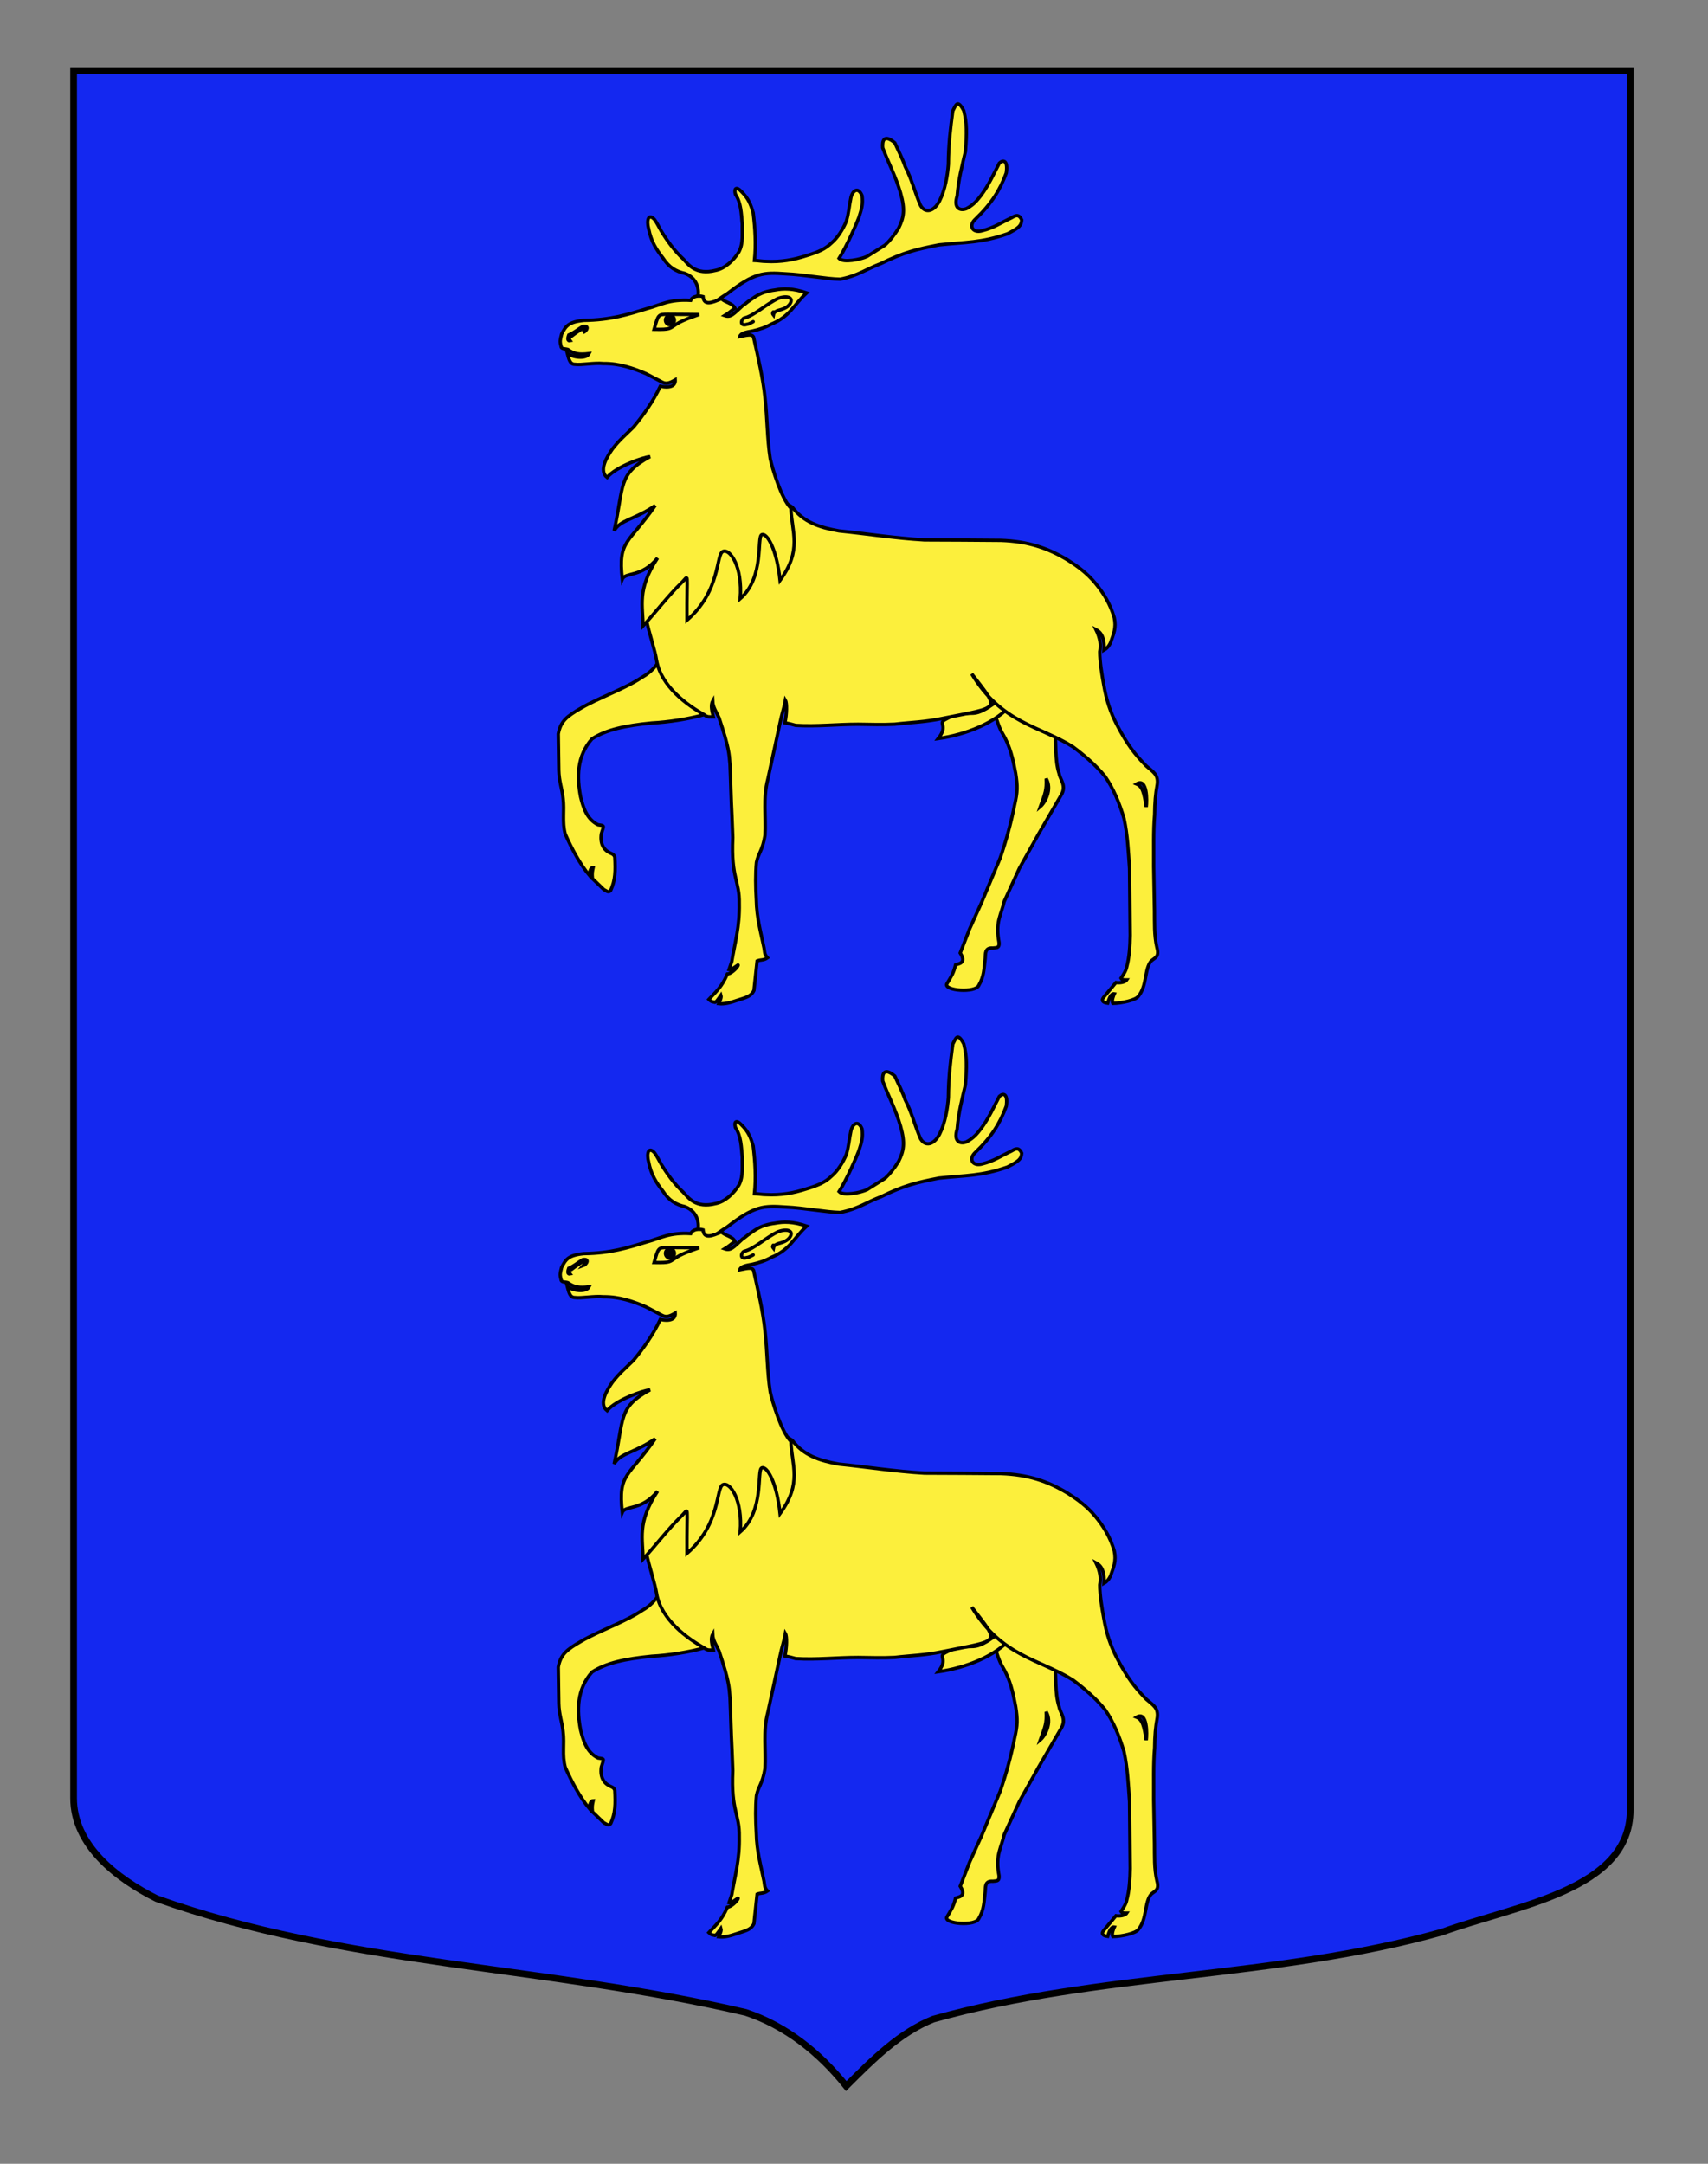 <?xml version="1.0" encoding="utf-8"?>
<!-- Generator: Adobe Illustrator 15.1.0, SVG Export Plug-In . SVG Version: 6.00 Build 0)  -->
<!DOCTYPE svg PUBLIC "-//W3C//DTD SVG 1.1//EN" "http://www.w3.org/Graphics/SVG/1.1/DTD/svg11.dtd">
<svg version="1.1" id="Layer_1" xmlns="http://www.w3.org/2000/svg" xmlns:xlink="http://www.w3.org/1999/xlink" x="0px" y="0px"
	 width="255.118px" height="323.148px" viewBox="0 0 255.118 323.148" enable-background="new 0 0 255.118 323.148"
	 xml:space="preserve">
<rect x="0" y="0" width="255.118" height="323.148" fill="#808080" stroke="none"/>
<path fill="#1428F0" stroke="#000000" d="M10.994,10.546c78,0,154.504,0,232.504,0c0,135.583,0,149.083,0,259.75
	c0,12.043-17.099,14.25-28.1,18.25c-25,7-51,6-76,13c-5,2-9,6-13,10c-4-5-9-9-15-11c-30-7-60-7-88-17c-6-3-12.406-8-12.406-15
	C10.994,245.005,10.994,146.921,10.994,10.546z"/>
<g id="Cerf_1_">
	<g id="Bois_1_" transform="translate(60.632,102.51)">
		<path id="path2395_2_" fill="#FCEF3C" stroke="#000000" stroke-width="0.5" d="M43.537,81.235c0.26-0.354,0.381-2.717-1.88-3.545
			c-1.295-0.281-2.375-0.904-3.27-2.301c-0.965-1.253-1.743-2.368-2.143-4.4c-0.326-1.205-0.028-2.369,0.909-1.312
			c0.358,0.518,0.618,1.041,0.947,1.633c0.92,1.512,2.023,3.05,3.344,4.255c0.758,0.827,1.863,2.415,4.798,1.677
			c1.392-0.258,2.728-1.504,3.506-2.781c0.683-1.322,0.447-2.784,0.497-4.107c-0.165-1.631-0.167-3.17-1.039-4.494
			c-0.236-0.945,0.205-1.123,0.864-0.434c1.132,1.109,1.42,1.969,1.799,3.2c0.282,2.292,0.448,4.723,0.189,7.133
			c0.564,0.022,1.166,0.139,1.732,0.139c2.216,0.118,4.12-0.235,6.029-0.851c1.791-0.543,2.824-0.99,3.792-1.937
			c0.871-0.731,1.69-2.05,2.161-3.185c0.377-1.182,0.428-2.344,0.71-3.62c0.211-0.874,1.033-1.683,1.644-0.221
			c0.172,1.229-0.045,1.955-0.469,3.255c-0.259,0.732-1.806,4.293-2.961,6.113c0.634,0.701,3.21,0.16,4.176-0.289
			c0.778-0.495,1.897-1.176,2.697-1.695c0.707-0.662,1.302-1.368,2.024-2.527c0.755-1.549,1.017-2.688,0.285-5.264
			c-0.705-2.435-1.792-4.448-2.664-6.743c-0.093-1.124,0.227-2.065,1.811-0.74c0.544,1.229,1.111,2.272,1.561,3.573
			c0.896,1.726,1.39,3.613,2.097,5.362c0.566,1.632,2.059,1.59,3.02-0.254c0.849-1.678,1.201-3.824,1.318-5.479
			c0.023-2.956,0.308-5.327,0.662-7.974c0.439-0.792,0.67-1.884,1.644-0.028c0.474,1.984,0.462,3.247,0.239,6.108
			c-0.519,2.222-1.037,4.166-1.225,6.599c-0.584,1.836,0.387,2.304,1.376,1.925c1.154-0.613,1.643-1.296,2.186-1.979
			c1.177-1.584,1.816-3.078,2.737-4.827c0.571-0.532,1.314-0.435,1.028,1.478c-0.92,2.504-2.146,4.521-4.573,6.861
			c-1.157,1.002-0.433,2.193,1.006,1.754c1.743-0.426,2.894-1.252,4.287-1.891c0.543-0.307,1.136-0.734,1.59,0.291
			c-0.071,0.85-0.355,1.148-2.127,2.066c-3.914,1.37-6.273,1.23-10.231,1.656c-3.252,0.637-5.23,1.087-8.675,2.789
			c-2.097,0.779-3.397,1.818-6.086,2.339c-2.003-0.022-5.395-0.687-8.152-0.805c-3.299-0.235-4.66-0.179-8.714,2.963
			c-1.786,1.075-3.131,2.468-3.069,1.415L43.537,81.235z"/>
	</g>
	<path id="Posterieur_droit_1_" fill="#FCEF3C" stroke="#000000" stroke-width="0.5" d="M157.565,248.208
		c0.191,1.953-0.029,4.67,0.626,6.678c0.141,0.92,1.164,1.809,0.313,3.227l-3.376,5.809l-2.869,5.134l-2.269,4.955
		c-0.4,1.843-1.271,2.964-0.849,5.608c0.308,1.418-0.227,1.266-0.84,1.338c-1.247-0.093-1.075,0.892-1.143,1.512
		c-0.188,1.629-0.172,2.72-0.949,4.045c-0.472,1.205-5.261,0.825-4.78-0.207c0.647-1.087,0.994-1.56,1.301-2.837
		c0.495-0.184,1.662-0.237,0.697-1.774l1.39-3.576l1.864-4.113l2.713-6.494c0.87-2.504,1.624-5.243,2.144-7.892
		c0.47-2.031,0.475-2.784,0.167-4.769c-0.398-2.078-0.801-3.994-1.957-5.932c-1.054-1.635-1.479-5.709-3.324-5.7
		c3.639-0.735,7.867,3.192,11.141,4.987V248.208z M156.265,255.654c0.079,1.719-0.14,2.162-0.867,4.177
		C156.086,259.254,157.206,257.241,156.265,255.654z"/>
	<path id="Sexe_1_" fill="#FCEF3C" stroke="#000000" stroke-width="0.5" d="M150.46,243.087c-0.583,0.055-3.184,2.73-5.056,2.803
		c-1.479,0.059-2.43-0.049-4.242,0.951c-1.1,0.607,0.539,0.863-1.023,2.83c4.092-0.579,8.629-2.312,11.076-5.244
		C151.997,243.318,152.062,243.087,150.46,243.087z"/>
	<path id="Anterieur_droit_1_" fill="#FCEF3C" stroke="#000000" stroke-width="0.5" d="M105.252,246.083
		c-2.395,0.67-5.438,1.143-7.898,1.264c-4.031,0.402-6.808,1.001-8.93,2.369c-2.31,2.602-2.25,5.781-1.706,8.641
		c0.376,1.512,0.862,3.318,2.606,4.193c1.098,0.15,0.838,0.11,0.493,1.352c-0.259,1.772,0.635,2.562,1.341,2.869
		c0.213,0.117,0.505,0.145,0.67,0.594c0.109,2.035,0.095,3.423-0.612,4.982c-0.367,0.439-0.654,0.021-0.994-0.096l-1.729-1.664
		c-0.091-0.828-0.021-1.073,0.109-1.661c-0.36,0.012-0.512,0.405-0.549,1.202c-1.407-1.664-2.686-4.074-3.625-6.193
		c-0.497-1.844-0.087-3.42-0.323-5.334c-0.116-1.3-0.615-2.59-0.639-4.195l-0.077-5.441c0.352-1.867,1.223-2.586,3.439-3.861
		c2.593-1.514,6.532-2.877,9.032-4.555c0.205-0.172,1.397-0.641,2.591-2.42L105.252,246.083z"/>
	<path id="Corps_1_" fill="#FCEF3C" stroke="#000000" stroke-width="0.5" d="M98.079,238.007c-0.218-1.406-1.123-4.104-1.553-6.141
		c2.691-0.773,4.446-28.325,21.813-16.753c1.697,2.245,4.038,3.027,6.986,3.548c4.242,0.426,8.298,1.084,12.754,1.343
		c3.793,0,7.613,0.044,11.429,0.067c4.009,0.143,6.97,1.113,10.011,2.959c1.509,0.969,2.833,1.922,4.105,3.457
		c1.273,1.537,2.22,3.129,2.81,5.137c0.331,1.514-0.109,2.455-0.56,3.732c-0.249,0.546-0.591,0.896-0.975,1.108
		c0.135-1.876-0.464-2.694-1.198-3.073c0.618,1.302,0.765,2.261,0.565,3.309c0,1.536,0.325,3.434,0.607,4.992
		c0.376,2.197,0.97,4.039,1.983,5.977c1.484,2.836,2.607,4.318,4.375,6.113c0.966,0.852,1.8,1.238,1.634,2.681
		c-0.282,1.513-0.381,2.702-0.402,4.568c-0.213,2.599-0.116,5.155-0.14,7.753l0.117,6.617c0.022,1.795-0.065,3.642,0.358,5.461
		c0.4,1.419-0.22,1.481-0.856,2.024c-1.036,1.228-0.565,3.675-1.933,5.306c-0.388,0.524-2.362,1-3.797,1.032
		c-0.202-0.398,0.104-1.157,0.228-1.425c-0.513-0.09-0.777,0.702-0.988,1.393c-0.667-0.088-1.013-0.352-0.612-0.864l1.845-2.222
		c0.425,0.089,1.356,0.014,1.614-0.396c-0.266-0.001-0.727,0.036-0.859-0.243c0.304-0.464,0.75-1.103,0.852-1.678
		c0.401-1.488,0.497-3.185,0.521-4.724l-0.096-9.996c-0.189-2.529-0.284-5.007-0.829-7.466c-0.683-2.315-1.576-4.454-2.825-6.274
		c-1.438-1.771-3.249-3.27-4.806-4.429c-4.991-3.155-10.613-3.455-15.111-10.892c4.308,5.588,4.335,4.871-4.358,6.65
		c-2.71,0.566-4.74,0.584-7.146,0.867c-1.813,0.094-3.673,0.031-5.466,0.008c-3.181,0-6.141,0.358-9.322,0.169
		c-0.495-0.153-1.099-0.302-1.613-0.39c0.283-1.271,0.318-2.937,0.075-3.342c-0.136,0.834-0.586,2.225-0.787,3.256l-1.825,8.448
		c-0.777,2.931-0.271,5.694-0.436,8.437c-0.371,2.291-0.985,2.645-1.277,4.039c-0.165,1.676-0.137,3.662-0.019,5.646
		c0.046,2.623,0.659,4.748,1.155,7.182c0.093,0.449-0.007,0.887,0.511,1.43c-0.624,0.436-1.032,0.246-1.551,0.482l-0.472,4.397
		c-0.472,0.993-1.445,1.104-2.53,1.483c-1.003,0.34-1.855,0.59-2.751,0.482c0.067-0.191,0.485-0.824,0.346-1.256
		c-0.353,0.502-0.808,1.254-1.006,1.02c-0.314-0.029-0.479-0.077-0.798-0.393c1.155-1.234,1.942-1.877,2.767-3.793
		c0.786-0.08,1.787-1.322,1.589-1.352c-0.528,0.346-1.056,0.801-1.341,0.707l0.408-1.219c0.495-2.906,1.193-5.223,1.123-8.65
		c0.069-3.428-1.249-3.781-0.966-9.856l-0.125-3.231c-0.141-2.576-0.178-5.151-0.295-7.729c-0.141-1.605-0.12-2.385-1.629-6.924
		c-0.337-0.774-0.918-1.55-0.957-2.489c-0.371,0.67-0.063,1.612,0.108,2.335c-0.472-0.005-0.905,0.094-1.342-0.304
		c-2.525-1.396-6.48-4.245-7.144-8.123L98.079,238.007z M169.764,256.452c0.882,0.358,1.122,1.326,1.444,3.426
		C171.335,259.029,171.4,255.466,169.764,256.452z"/>
	<path id="Tete_1_" fill="#FCEF3C" stroke="#000000" stroke-width="0.5" stroke-linecap="round" d="M96.045,232.851
		c0.017-2.912-0.968-5.375,2.172-10.15c-2.349,2.947-4.813,2.086-5.271,3.166c-0.665-5.901,0.944-5.212,4.92-10.998
		c-2.996,2.084-5.243,2.131-6.135,3.771c1.509-6.797,0.522-8.432,5.364-11.068c-0.998,0.076-5.069,1.48-6.414,3.102
		c-1.319-1.033,0.032-3.151,0.779-4.229c1.036-1.348,1.818-1.967,3.161-3.29c1.451-1.739,2.935-3.814,4.009-6.101
		c1.722,0.345,2.275-0.203,2.225-0.954c-0.92,0.554-1.386,0.622-1.918,0.357c-0.817-0.428-1.635-0.855-2.455-1.283
		c-1.885-0.803-3.942-1.533-6.347-1.51c-1.459-0.141-3.279,0.257-4.292,0.115c-0.741,0-0.892-0.855-1.107-1.662
		c0.791,0.682,2.855,0.902,3.253,0.064c-1.492,0.178-2.229,0.062-3.165-0.616c-0.375-0.142-1.022-0.011-1.022-0.507
		c-0.234-0.757-0.1-0.984,0.088-1.789c0.589-1.133,0.951-1.816,3.323-2.049c3.983-0.047,6.618-0.891,9.468-1.766
		c2.05-0.543,3.235-1.413,6.489-1.223c0.296-0.655,1.19-0.738,1.838-0.561c0.141,1.418,1.353,0.916,2.745,0.317
		c0.635,0.613,1.644,0.624,2.02,1.405c-0.675,0.468-0.826,0.676-1.535,1.109c0.929,0.332,1.329-0.236,2.71-1.494
		c0.167-0.072,0.629-0.465,0.748-0.559c0.989-0.638,1.731-1.465,4.089-1.771c1.247-0.236,2.608-0.271,4.707,0.438
		c-1.957,1.772-2.464,3.51-5.294,4.667c-0.818,0.47-1.775,0.798-2.83,1.031c-0.959,0.162-1.742,0.326-1.866,0.817
		c1.444-0.305,1.823-0.327,2.05,0.075c0.646,2.895,1.417,6.12,1.717,9.098c0.352,3.048,0.306,6.056,0.776,9.081
		c0.306,1.418,1.647,5.947,3.086,7.389c0.126,3.584,1.723,6.196-1.618,10.772c-0.505-4.767-1.999-7.183-2.744-6.812
		c-0.746,0.371,0.444,6.367-3.205,9.551c0.379-4.777-1.521-7.52-2.587-7.053c-1.066,0.466-0.293,5.877-5.373,10.268
		c-0.047-7.596,0.427-6.77-0.885-5.517C99.921,228.204,97.64,231.156,96.045,232.851z M112.503,187.413
		c-0.302,0.154-0.598,0.355-0.987,0.408c-1.035,0.307-0.848-0.732-0.375-0.945c1.53-0.354,3.251-2.079,5.138-2.953
		c1.438-0.496,2.215-0.023,1.768,0.731c-0.376,0.707-1.249,0.922-1.932,1.11c-0.432,0.226-0.542,0.346-0.592,0.625
		c-0.117-0.155-0.174-0.139-0.035-0.42h-0.002 M87.114,189.02c0.416-0.466,0.405-0.769,0.027-0.684
		c-0.642,0.425-1.234,0.822-1.795,1.259c-0.394-0.127-0.33,0.48-0.195,0.652c-0.358,0.078-0.411-0.277-0.199-0.842
		c0.802-0.331,1.367-0.852,2.074-1.277C88.133,187.917,87.638,188.837,87.114,189.02z"/>
	<g id="Oeil_1_">
		<path id="path5096_1_" fill="#FCEF3C" stroke="#000000" stroke-width="0.5" d="M97.698,188.554
			c0.638-2.213,0.581-2.248,2.108-2.246c1.527,0,4.635,0.037,4.635,0.037s-2.266,0.712-3.368,1.41
			C99.973,188.454,100.238,188.603,97.698,188.554z"/>
		<path id="path5098_1_" stroke="#000000" stroke-width="0.5" d="M100.73,187.186c0,0.382-0.297,0.692-0.664,0.692
			c-0.368,0-0.665-0.311-0.665-0.692c0-0.384,0.297-0.692,0.665-0.692C100.433,186.493,100.73,186.802,100.73,187.186z"/>
	</g>
</g>
<g id="Cerf">
	<g id="Bois" transform="translate(60.632,102.51)">
		<path id="path2395_1_" fill="#FCEF3C" stroke="#000000" stroke-width="0.5" d="M43.537-58.137c0.26-0.353,0.381-2.716-1.88-3.544
			c-1.295-0.282-2.375-0.905-3.27-2.301c-0.965-1.253-1.743-2.369-2.143-4.401c-0.326-1.204-0.028-2.369,0.909-1.312
			c0.358,0.519,0.618,1.041,0.947,1.633c0.92,1.512,2.023,3.05,3.344,4.255c0.758,0.827,1.863,2.415,4.798,1.677
			c1.392-0.258,2.728-1.504,3.506-2.781c0.683-1.323,0.447-2.785,0.497-4.107c-0.165-1.631-0.167-3.17-1.039-4.494
			c-0.236-0.945,0.205-1.124,0.864-0.434c1.132,1.11,1.42,1.969,1.799,3.2c0.282,2.292,0.448,4.723,0.189,7.133
			c0.564,0.023,1.166,0.139,1.732,0.139c2.216,0.118,4.12-0.235,6.029-0.851c1.791-0.542,2.824-0.991,3.792-1.937
			c0.871-0.732,1.69-2.049,2.161-3.184c0.377-1.182,0.428-2.344,0.71-3.621c0.211-0.875,1.033-1.683,1.644-0.221
			c0.172,1.229-0.045,1.955-0.469,3.254c-0.259,0.733-1.806,4.293-2.961,6.114c0.634,0.702,3.21,0.16,4.176-0.289
			c0.778-0.496,1.897-1.177,2.697-1.696c0.707-0.662,1.302-1.368,2.024-2.528c0.755-1.549,1.017-2.687,0.285-5.263
			c-0.705-2.435-1.792-4.447-2.664-6.74c-0.093-1.124,0.227-2.065,1.811-0.74c0.544,1.229,1.111,2.271,1.561,3.571
			c0.896,1.725,1.39,3.613,2.097,5.361c0.566,1.632,2.059,1.59,3.02-0.254c0.849-1.677,1.201-3.824,1.318-5.478
			c0.023-2.954,0.308-5.325,0.662-7.972c0.439-0.792,0.67-1.884,1.644-0.028c0.474,1.984,0.462,3.247,0.239,6.108
			c-0.519,2.221-1.037,4.163-1.225,6.597c-0.584,1.835,0.387,2.303,1.376,1.924c1.154-0.613,1.643-1.295,2.186-1.98
			c1.177-1.583,1.816-3.077,2.737-4.825c0.571-0.532,1.314-0.435,1.028,1.476c-0.92,2.505-2.146,4.522-4.573,6.861
			c-1.157,1.003-0.433,2.194,1.006,1.755c1.743-0.426,2.894-1.252,4.287-1.891c0.543-0.307,1.136-0.734,1.59,0.291
			c-0.071,0.851-0.355,1.149-2.127,2.066c-3.914,1.371-6.273,1.23-10.231,1.656c-3.252,0.637-5.23,1.087-8.675,2.789
			c-2.097,0.779-3.397,1.819-6.086,2.339c-2.003-0.022-5.395-0.686-8.152-0.805c-3.299-0.235-4.66-0.179-8.714,2.963
			c-1.786,1.075-3.131,2.468-3.069,1.415L43.537-58.137z"/>
	</g>
	<path id="Posterieur_droit" fill="#FCEF3C" stroke="#000000" stroke-width="0.5" d="M157.565,108.837
		c0.191,1.953-0.029,4.669,0.626,6.677c0.141,0.92,1.164,1.81,0.313,3.227l-3.376,5.81l-2.869,5.133l-2.269,4.955
		c-0.4,1.843-1.271,2.963-0.849,5.609c0.308,1.417-0.227,1.266-0.84,1.337c-1.247-0.093-1.075,0.892-1.143,1.511
		c-0.188,1.63-0.172,2.72-0.949,4.045c-0.472,1.205-5.261,0.825-4.78-0.207c0.647-1.087,0.994-1.56,1.301-2.837
		c0.495-0.184,1.662-0.237,0.697-1.774l1.39-3.577l1.864-4.113l2.713-6.494c0.87-2.504,1.624-5.244,2.144-7.892
		c0.47-2.031,0.475-2.784,0.167-4.769c-0.398-2.079-0.801-3.994-1.957-5.932c-1.054-1.635-1.479-5.708-3.324-5.7
		c3.639-0.735,7.867,3.192,11.141,4.988V108.837z M156.265,116.282c0.079,1.718-0.14,2.162-0.867,4.176
		C156.086,119.882,157.206,117.869,156.265,116.282z"/>
	<path id="Sexe" fill="#FCEF3C" stroke="#000000" stroke-width="0.5" d="M150.46,103.715c-0.583,0.055-3.184,2.731-5.056,2.803
		c-1.479,0.058-2.43-0.049-4.242,0.951c-1.1,0.608,0.539,0.864-1.023,2.831c4.092-0.58,8.629-2.313,11.076-5.244
		C151.997,103.946,152.062,103.715,150.46,103.715z"/>
	<path id="Anterieur_droit" fill="#FCEF3C" stroke="#000000" stroke-width="0.5" d="M105.252,106.711
		c-2.395,0.67-5.438,1.143-7.898,1.263c-4.031,0.402-6.808,1.001-8.93,2.37c-2.31,2.601-2.25,5.781-1.706,8.641
		c0.376,1.512,0.862,3.318,2.606,4.193c1.098,0.15,0.838,0.11,0.493,1.352c-0.259,1.772,0.635,2.562,1.341,2.869
		c0.213,0.118,0.505,0.145,0.67,0.594c0.109,2.035,0.095,3.422-0.612,4.981c-0.367,0.44-0.654,0.021-0.994-0.095l-1.729-1.664
		c-0.091-0.828-0.021-1.074,0.109-1.662c-0.36,0.012-0.512,0.406-0.549,1.202c-1.407-1.663-2.686-4.074-3.625-6.193
		c-0.497-1.843-0.087-3.419-0.323-5.333c-0.116-1.3-0.615-2.59-0.639-4.196l-0.077-5.441c0.352-1.867,1.223-2.586,3.439-3.861
		c2.593-1.514,6.532-2.876,9.032-4.554c0.205-0.172,1.397-0.641,2.591-2.421L105.252,106.711z"/>
	<path id="Corps" fill="#FCEF3C" stroke="#000000" stroke-width="0.5" d="M98.079,98.635c-0.218-1.406-1.123-4.104-1.553-6.141
		c2.691-0.772,4.446-28.325,21.813-16.752c1.697,2.245,4.038,3.027,6.986,3.548c4.242,0.425,8.298,1.083,12.754,1.343
		c3.793,0,7.613,0.044,11.429,0.068c4.009,0.142,6.97,1.113,10.011,2.958c1.509,0.969,2.833,1.922,4.105,3.457
		c1.273,1.537,2.22,3.129,2.81,5.137c0.331,1.514-0.109,2.456-0.56,3.733c-0.249,0.545-0.591,0.896-0.975,1.108
		c0.135-1.876-0.464-2.695-1.198-3.073c0.618,1.302,0.765,2.261,0.565,3.309c0,1.536,0.325,3.433,0.607,4.992
		c0.376,2.197,0.97,4.039,1.983,5.976c1.484,2.836,2.607,4.318,4.375,6.113c0.966,0.851,1.8,1.239,1.634,2.681
		c-0.282,1.512-0.381,2.702-0.402,4.568c-0.213,2.598-0.116,5.155-0.14,7.753l0.117,6.616c0.022,1.795-0.065,3.642,0.358,5.462
		c0.4,1.418-0.22,1.481-0.856,2.024c-1.036,1.228-0.565,3.675-1.933,5.306c-0.388,0.524-2.362,1-3.797,1.032
		c-0.202-0.398,0.104-1.157,0.228-1.425c-0.513-0.089-0.777,0.703-0.988,1.393c-0.667-0.087-1.013-0.351-0.612-0.864l1.845-2.222
		c0.425,0.089,1.356,0.014,1.614-0.396c-0.266-0.001-0.727,0.036-0.859-0.244c0.304-0.463,0.75-1.103,0.852-1.678
		c0.401-1.488,0.497-3.185,0.521-4.723l-0.096-9.996c-0.189-2.53-0.284-5.007-0.829-7.466c-0.683-2.316-1.576-4.454-2.825-6.274
		c-1.438-1.771-3.249-3.271-4.806-4.429c-4.991-3.155-10.613-3.455-15.111-10.892c4.308,5.588,4.335,4.871-4.358,6.65
		c-2.71,0.566-4.74,0.584-7.146,0.868c-1.813,0.094-3.673,0.031-5.466,0.007c-3.181,0-6.141,0.359-9.322,0.169
		c-0.495-0.153-1.099-0.301-1.613-0.39c0.283-1.271,0.318-2.937,0.075-3.342c-0.136,0.834-0.586,2.225-0.787,3.257l-1.825,8.448
		c-0.777,2.931-0.271,5.694-0.436,8.436c-0.371,2.292-0.985,2.645-1.277,4.04c-0.165,1.676-0.137,3.662-0.019,5.646
		c0.046,2.623,0.659,4.749,1.155,7.182c0.093,0.45-0.007,0.887,0.511,1.431c-0.624,0.436-1.032,0.245-1.551,0.481l-0.472,4.398
		c-0.472,0.993-1.445,1.104-2.53,1.483c-1.003,0.341-1.855,0.591-2.751,0.483c0.067-0.191,0.485-0.824,0.346-1.255
		c-0.353,0.501-0.808,1.254-1.006,1.02c-0.314-0.029-0.479-0.078-0.798-0.393c1.155-1.234,1.942-1.877,2.767-3.793
		c0.786-0.081,1.787-1.322,1.589-1.352c-0.528,0.345-1.056,0.8-1.341,0.707l0.408-1.218c0.495-2.906,1.193-5.223,1.123-8.65
		c0.069-3.428-1.249-3.781-0.966-9.857l-0.125-3.231c-0.141-2.576-0.178-5.152-0.295-7.729c-0.141-1.606-0.12-2.386-1.629-6.924
		c-0.337-0.775-0.918-1.55-0.957-2.49c-0.371,0.67-0.063,1.612,0.108,2.334c-0.472-0.004-0.905,0.095-1.342-0.303
		c-2.525-1.396-6.48-4.245-7.144-8.123L98.079,98.635z M169.764,117.08c0.882,0.359,1.122,1.327,1.444,3.426
		C171.335,119.656,171.4,116.094,169.764,117.08z"/>
	<path id="Tete" fill="#FCEF3C" stroke="#000000" stroke-width="0.5" stroke-linecap="round" d="M96.045,93.479
		c0.017-2.912-0.968-5.375,2.172-10.15c-2.349,2.947-4.813,2.085-5.271,3.165c-0.665-5.901,0.944-5.211,4.92-10.997
		c-2.996,2.084-5.243,2.13-6.135,3.771c1.509-6.796,0.522-8.431,5.364-11.068c-0.998,0.077-5.069,1.48-6.414,3.102
		c-1.319-1.033,0.032-3.151,0.779-4.229c1.036-1.348,1.818-1.967,3.161-3.29c1.451-1.74,2.935-3.814,4.009-6.101
		c1.722,0.345,2.275-0.203,2.225-0.955c-0.92,0.554-1.386,0.623-1.918,0.358c-0.817-0.428-1.635-0.855-2.455-1.284
		c-1.885-0.803-3.942-1.534-6.347-1.51c-1.459-0.141-3.279,0.257-4.292,0.116c-0.741,0-0.892-0.856-1.107-1.663
		c0.791,0.683,2.855,0.903,3.253,0.065c-1.492,0.177-2.229,0.062-3.165-0.617c-0.375-0.141-1.022-0.011-1.022-0.507
		c-0.234-0.757-0.1-0.985,0.088-1.789c0.589-1.134,0.951-1.817,3.323-2.049c3.983-0.047,6.618-0.89,9.468-1.765
		c2.05-0.543,3.235-1.414,6.489-1.224c0.296-0.655,1.19-0.737,1.838-0.56c0.141,1.417,1.353,0.916,2.745,0.317
		c0.635,0.613,1.644,0.625,2.02,1.405c-0.675,0.468-0.826,0.677-1.535,1.11c0.929,0.332,1.329-0.236,2.71-1.494
		c0.167-0.073,0.629-0.465,0.748-0.559c0.989-0.638,1.731-1.466,4.089-1.772c1.247-0.236,2.608-0.27,4.707,0.438
		c-1.957,1.773-2.464,3.51-5.294,4.667c-0.818,0.47-1.775,0.798-2.83,1.031c-0.959,0.162-1.742,0.326-1.866,0.818
		c1.444-0.306,1.823-0.328,2.05,0.075c0.646,2.895,1.417,6.12,1.717,9.098c0.352,3.048,0.306,6.056,0.776,9.082
		c0.306,1.417,1.647,5.947,3.086,7.388c0.126,3.584,1.723,6.196-1.618,10.772c-0.505-4.767-1.999-7.183-2.744-6.811
		c-0.746,0.371,0.444,6.367-3.205,9.551c0.379-4.777-1.521-7.521-2.587-7.054c-1.066,0.466-0.293,5.877-5.373,10.268
		c-0.047-7.596,0.427-6.77-0.885-5.517C99.921,88.832,97.64,91.784,96.045,93.479z M112.503,48.041
		c-0.302,0.155-0.598,0.355-0.987,0.408c-1.035,0.307-0.848-0.732-0.375-0.945c1.53-0.354,3.251-2.079,5.138-2.954
		c1.438-0.496,2.215-0.023,1.768,0.732c-0.376,0.707-1.249,0.922-1.932,1.11c-0.432,0.226-0.542,0.346-0.592,0.625
		c-0.117-0.155-0.174-0.138-0.035-0.42h-0.002 M87.114,49.648c0.416-0.465,0.405-0.768,0.027-0.684
		c-0.642,0.425-1.234,0.822-1.795,1.259c-0.394-0.127-0.33,0.479-0.195,0.652c-0.358,0.078-0.411-0.277-0.199-0.843
		c0.802-0.331,1.367-0.851,2.074-1.277C88.133,48.545,87.638,49.465,87.114,49.648z"/>
	<g id="Oeil">
		<path id="path5096" fill="#FCEF3C" stroke="#000000" stroke-width="0.5" d="M97.698,49.181c0.638-2.212,0.581-2.248,2.108-2.246
			c1.527,0,4.635,0.038,4.635,0.038s-2.266,0.711-3.368,1.41C99.973,49.082,100.238,49.23,97.698,49.181z"/>
		<path id="path5098" stroke="#000000" stroke-width="0.5" d="M100.73,47.814c0,0.381-0.297,0.692-0.664,0.692
			c-0.368,0-0.665-0.311-0.665-0.692c0-0.383,0.297-0.693,0.665-0.693C100.433,47.121,100.73,47.43,100.73,47.814z"/>
	</g>
</g>
</svg>
